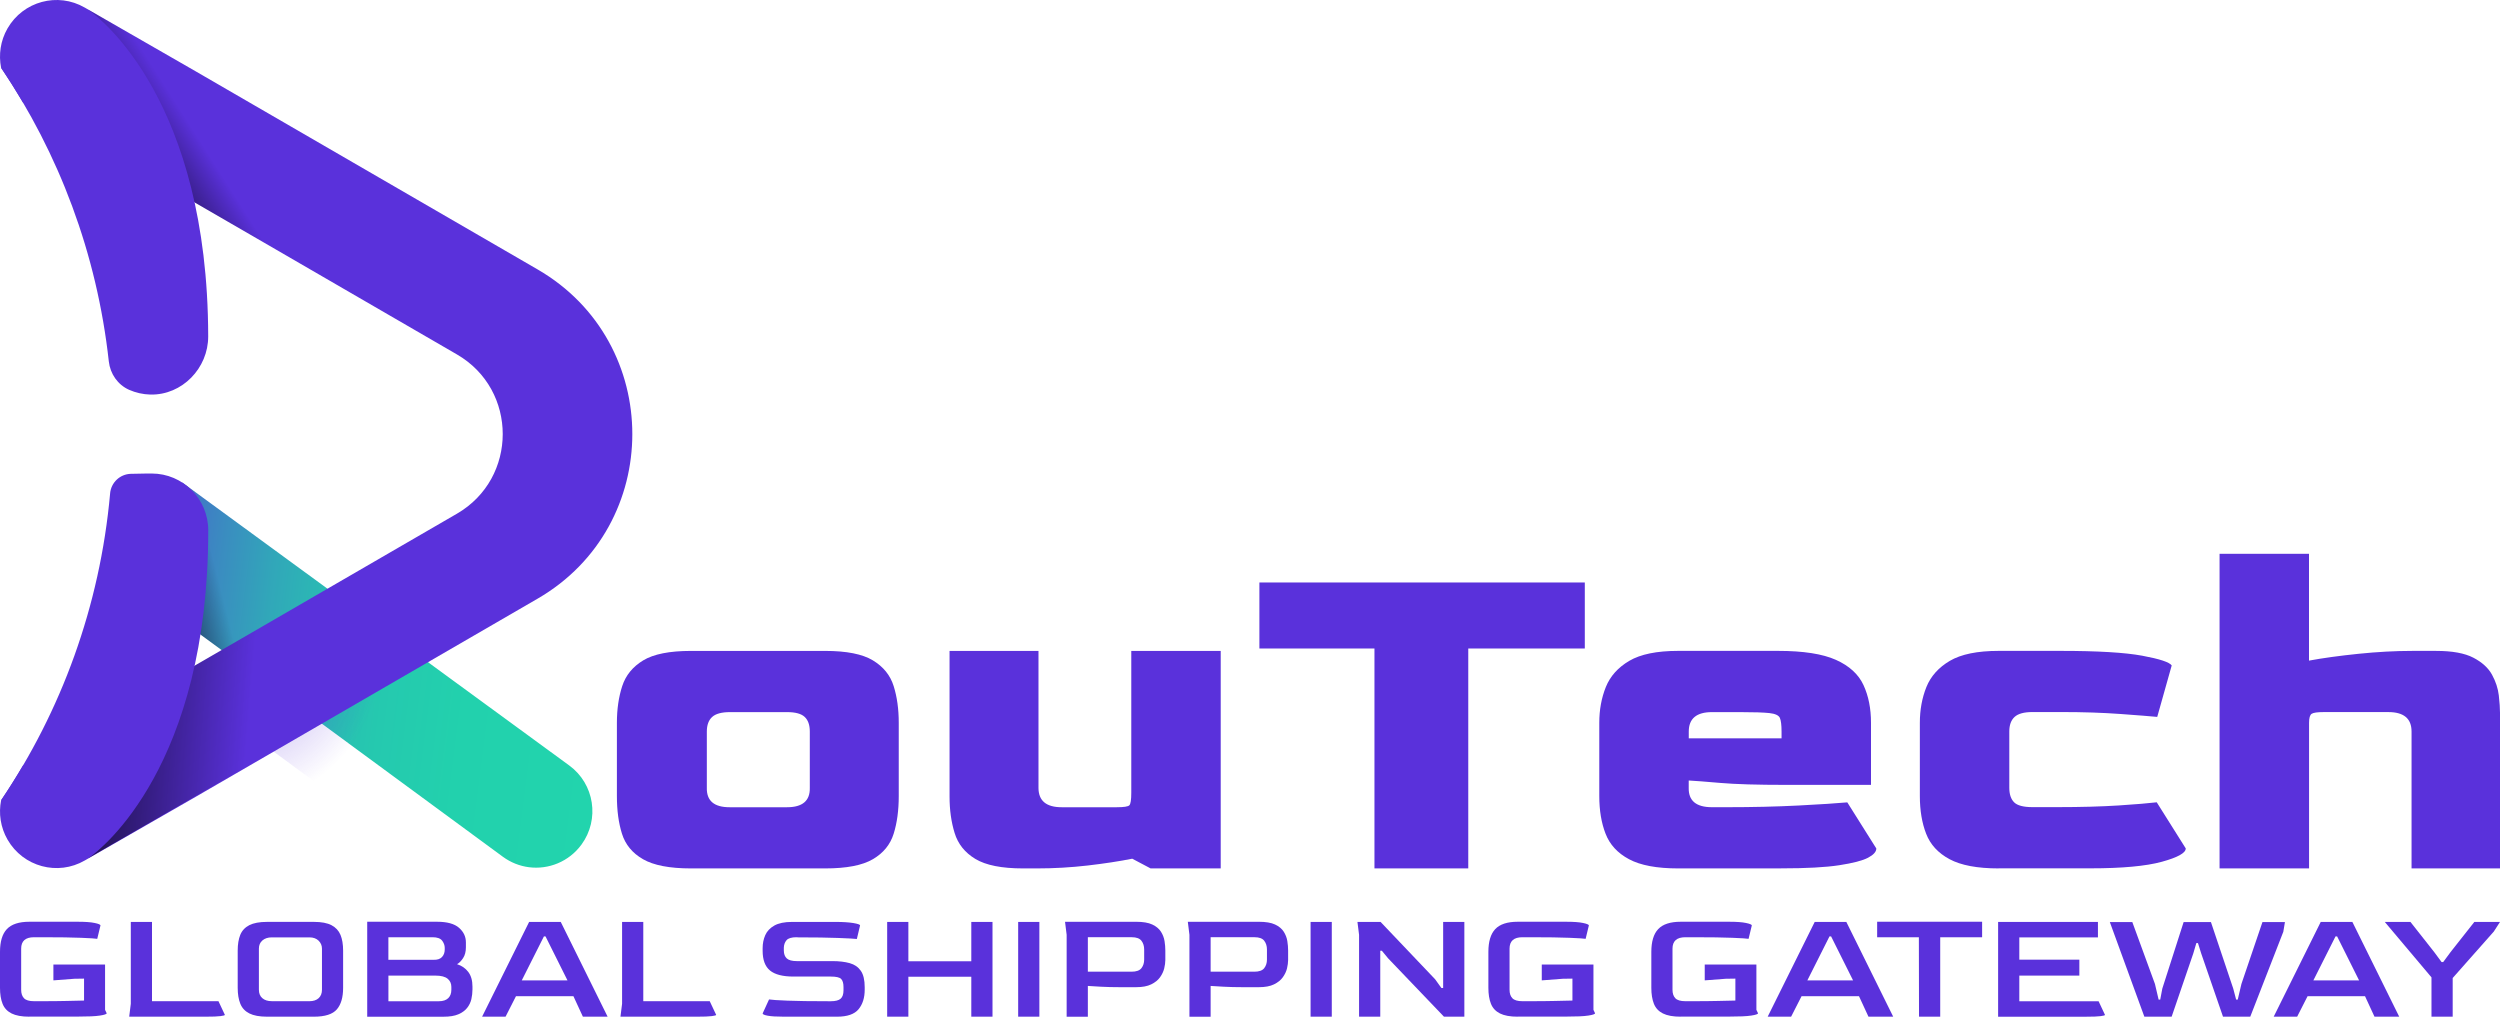 <svg width="150" height="61" viewBox="0 0 150 61" fill="none" xmlns="http://www.w3.org/2000/svg">
<path d="M31.734 52.033C31.188 51.962 30.651 51.756 30.173 51.406L6.943 34.333C5.438 33.227 6.466 32.507 7.566 30.995C8.667 29.484 10.943 28.957 10.943 28.957L34.161 45.933C35.666 47.038 35.994 49.161 34.891 50.672C34.137 51.704 32.912 52.186 31.732 52.033H31.734Z" fill="url(#paint0_linear_1439_16881)"/>
<path style="mix-blend-mode:multiply" opacity="0.75" d="M11.033 29.018L21.123 36.35L16.102 41.063L7.971 35.09L11.033 29.018Z" fill="url(#paint1_linear_1439_16881)"/>
<path style="mix-blend-mode:multiply" opacity="0.47" d="M20.531 39.717L27.056 44.512L22.178 49.331L14.137 43.422L20.531 39.717Z" fill="url(#paint2_radial_1439_16881)"/>
<path d="M5.088 0.456C3.464 -0.484 1.389 0.075 0.451 1.705C0.023 2.449 -0.088 3.288 0.066 4.068C0.522 4.746 0.957 5.438 1.372 6.143C1.475 6.221 1.582 6.292 1.696 6.358L27.416 21.266C31.08 23.388 31.08 28.697 27.416 30.822L1.696 45.727C1.582 45.794 1.475 45.865 1.372 45.942C0.957 46.647 0.522 47.342 0.066 48.017C-0.088 48.798 0.025 49.636 0.454 50.38C1.391 52.01 3.467 52.569 5.09 51.627L11.741 47.809L32.26 35.918C39.832 31.529 39.832 20.556 32.26 16.168L11.737 4.277L5.088 0.456Z" fill="#5A31DB"/>
<path style="mix-blend-mode:multiply" opacity="0.75" d="M13.761 38.734L9.084 41.444L5.355 51.455L17.268 44.566L17.433 36.605L13.761 38.734Z" fill="url(#paint3_linear_1439_16881)"/>
<path d="M9.1 28.411C9.1 28.411 8.469 28.411 7.848 28.43C7.197 28.448 6.664 28.953 6.606 29.605C6.606 29.609 6.606 29.611 6.606 29.615C5.995 36.391 3.674 42.669 0.072 48.008L3.154 48.344L5.355 51.457C6.085 50.937 12.495 45.961 12.495 31.819C12.495 29.938 10.976 28.411 9.1 28.411Z" fill="#5A31DB"/>
<path d="M41.451 52.105C40.174 52.105 39.217 51.919 38.579 51.552C37.941 51.184 37.521 50.675 37.318 50.023C37.114 49.374 37.014 48.621 37.014 47.765V43.366C37.014 42.551 37.121 41.818 37.333 41.166C37.545 40.515 37.967 40.001 38.594 39.622C39.221 39.244 40.174 39.055 41.451 39.055H49.515C50.792 39.055 51.745 39.244 52.372 39.622C52.999 40.001 53.417 40.515 53.62 41.166C53.824 41.818 53.925 42.549 53.925 43.366V47.765C53.925 48.619 53.824 49.371 53.62 50.023C53.417 50.675 53.002 51.184 52.372 51.552C51.742 51.922 50.792 52.105 49.515 52.105H41.451ZM43.772 48.434H47.224C48.151 48.434 48.607 48.045 48.588 47.269V43.891C48.588 43.501 48.487 43.211 48.284 43.018C48.081 42.824 47.727 42.727 47.226 42.727H43.802C43.299 42.727 42.941 42.824 42.729 43.018C42.517 43.211 42.41 43.504 42.41 43.891V47.269C42.391 48.045 42.845 48.434 43.774 48.434H43.772Z" fill="#5A31DB"/>
<path d="M61.38 52.105C60.103 52.105 59.151 51.915 58.523 51.537C57.894 51.158 57.478 50.638 57.277 49.978C57.073 49.318 56.973 48.591 56.973 47.793V39.055H62.309V47.269C62.309 48.045 62.774 48.434 63.701 48.434H67.007C67.433 48.434 67.684 48.395 67.761 48.318C67.838 48.24 67.877 47.989 67.877 47.561V39.055H73.243V52.105H69.037L67.935 51.522C67.162 51.677 66.271 51.812 65.266 51.93C64.26 52.046 63.245 52.105 62.221 52.105H61.38Z" fill="#5A31DB"/>
<path d="M82.468 52.104V38.91H75.564V34.949H95.088V38.91H88.096V52.104H82.468Z" fill="#5A31DB"/>
<path d="M100.685 52.105C99.409 52.105 98.426 51.92 97.741 51.552C97.053 51.184 96.585 50.675 96.334 50.023C96.081 49.374 95.957 48.621 95.957 47.766V43.366C95.957 42.59 96.088 41.876 96.349 41.224C96.61 40.575 97.079 40.05 97.756 39.651C98.433 39.253 99.409 39.053 100.685 39.053H106.69C108.197 39.053 109.354 39.233 110.157 39.592C110.96 39.952 111.51 40.457 111.81 41.106C112.11 41.758 112.26 42.51 112.26 43.364V47.093H107.182C105.441 47.093 104.122 47.054 103.223 46.976C102.323 46.899 101.69 46.849 101.323 46.83V47.267C101.304 48.043 101.769 48.432 102.715 48.432H103.615C105.161 48.432 106.593 48.398 107.908 48.331C109.223 48.262 110.2 48.2 110.838 48.142L112.579 50.909C112.579 51.103 112.414 51.288 112.086 51.462C111.756 51.636 111.183 51.786 110.36 51.913C109.538 52.04 108.373 52.102 106.865 52.102H100.687L100.685 52.105ZM101.323 44.299H106.893V43.891C106.893 43.502 106.859 43.231 106.793 43.076C106.724 42.921 106.516 42.824 106.169 42.785C105.82 42.747 105.232 42.727 104.401 42.727H102.717C101.79 42.727 101.326 43.117 101.326 43.893V44.301L101.323 44.299Z" fill="#5A31DB"/>
<path d="M119.92 52.105C118.643 52.105 117.66 51.92 116.975 51.552C116.288 51.184 115.819 50.675 115.568 50.023C115.316 49.374 115.191 48.621 115.191 47.766V43.366C115.191 42.59 115.322 41.876 115.583 41.224C115.845 40.575 116.314 40.05 116.99 39.651C117.667 39.253 118.643 39.053 119.92 39.053H123.633C125.856 39.053 127.492 39.15 128.535 39.343C129.58 39.536 130.168 39.732 130.303 39.926L129.434 43.014C129.027 42.975 128.293 42.917 127.228 42.839C126.164 42.762 124.995 42.723 123.719 42.723H121.95C121.446 42.723 121.089 42.82 120.877 43.014C120.665 43.207 120.558 43.499 120.558 43.886V47.264C120.558 47.654 120.654 47.944 120.847 48.138C121.04 48.331 121.408 48.428 121.95 48.428H123.429C124.86 48.428 126.093 48.393 127.128 48.327C128.162 48.258 128.922 48.196 129.404 48.138L131.145 50.905C131.145 51.178 130.667 51.444 129.708 51.707C128.751 51.969 127.325 52.1 125.43 52.1H119.918L119.92 52.105Z" fill="#5A31DB"/>
<path d="M133.174 52.104V33.23H138.54V39.637C139.371 39.482 140.358 39.347 141.5 39.229C142.641 39.112 143.714 39.054 144.72 39.054H146.17C147.136 39.054 147.881 39.19 148.404 39.463C148.926 39.736 149.299 40.076 149.521 40.482C149.744 40.891 149.879 41.304 149.928 41.721C149.975 42.138 150.001 42.493 150.001 42.783V52.104H144.693V43.89C144.693 43.114 144.228 42.725 143.301 42.725H139.414C139.046 42.725 138.81 42.759 138.703 42.826C138.596 42.895 138.544 43.073 138.544 43.366V52.104H133.178H133.174Z" fill="#5A31DB"/>
<path d="M1.762 61.001C1.306 61.001 0.951 60.936 0.694 60.807C0.437 60.678 0.257 60.485 0.154 60.227C0.051 59.968 0 59.65 0 59.27V57.113C0 56.494 0.137 56.038 0.413 55.745C0.69 55.453 1.139 55.305 1.762 55.305H4.662C5.105 55.305 5.443 55.328 5.677 55.378C5.91 55.425 6.028 55.477 6.028 55.528L5.835 56.33C5.726 56.311 5.403 56.289 4.867 56.268C4.332 56.246 3.553 56.234 2.531 56.234H2.041C1.527 56.234 1.27 56.462 1.27 56.919V59.386C1.27 59.605 1.326 59.775 1.439 59.893C1.55 60.011 1.752 60.072 2.041 60.072H2.435C3.052 60.072 3.572 60.068 3.994 60.057C4.418 60.048 4.767 60.039 5.043 60.033V58.717L4.465 58.726L3.204 58.822V57.874H6.304V60.592L6.401 60.794C6.401 60.846 6.266 60.893 5.996 60.934C5.726 60.977 5.27 60.996 4.628 60.996H1.758L1.762 61.001Z" fill="#5A31DB"/>
<path d="M7.752 61.001L7.848 60.227V55.315H9.12V60.072H13.108L13.493 60.893C13.493 60.919 13.407 60.943 13.234 60.966C13.06 60.99 12.763 61.001 12.339 61.001H7.756H7.752Z" fill="#5A31DB"/>
<path d="M16.024 61.001C15.574 61.001 15.221 60.936 14.964 60.807C14.707 60.678 14.525 60.485 14.42 60.227C14.315 59.969 14.262 59.651 14.262 59.27V57.036C14.262 56.662 14.313 56.348 14.416 56.092C14.519 55.838 14.699 55.645 14.956 55.511C15.213 55.38 15.568 55.313 16.024 55.313H18.836C19.285 55.313 19.637 55.38 19.889 55.511C20.142 55.645 20.322 55.836 20.429 56.092C20.534 56.346 20.587 56.662 20.587 57.036V59.27C20.587 59.838 20.463 60.268 20.213 60.56C19.962 60.852 19.504 61.001 18.836 61.001H16.024ZM16.302 60.072H18.566C18.804 60.072 18.988 60.01 19.121 59.889C19.251 59.767 19.318 59.599 19.318 59.386V56.92C19.318 56.733 19.251 56.574 19.116 56.44C18.981 56.309 18.799 56.242 18.568 56.242H16.305C16.073 56.242 15.887 56.305 15.746 56.425C15.604 56.548 15.534 56.711 15.534 56.918V59.384C15.534 59.603 15.602 59.773 15.741 59.891C15.879 60.01 16.067 60.07 16.305 60.07L16.302 60.072Z" fill="#5A31DB"/>
<path d="M22.033 61.001V55.305H26.222C26.826 55.305 27.265 55.425 27.541 55.668C27.817 55.909 27.954 56.201 27.954 56.543V56.834C27.954 57.098 27.899 57.315 27.785 57.487C27.674 57.657 27.552 57.78 27.423 57.851C27.706 57.941 27.931 58.098 28.098 58.319C28.265 58.541 28.348 58.833 28.348 59.194V59.369C28.348 59.562 28.325 59.756 28.282 59.949C28.237 60.143 28.151 60.319 28.027 60.476C27.903 60.633 27.725 60.762 27.498 60.859C27.271 60.956 26.974 61.003 26.607 61.003H22.033V61.001ZM23.305 57.588H26.02C26.245 57.595 26.412 57.539 26.522 57.418C26.631 57.3 26.684 57.15 26.684 56.969V56.872C26.684 56.724 26.633 56.58 26.53 56.442C26.427 56.304 26.235 56.234 25.952 56.234H23.303V57.588H23.305ZM23.305 60.074H26.337C26.582 60.074 26.766 60.011 26.892 59.891C27.018 59.771 27.081 59.601 27.081 59.388V59.214C27.081 59.014 27.008 58.85 26.86 58.726C26.712 58.601 26.468 58.536 26.128 58.536H23.305V60.074Z" fill="#5A31DB"/>
<path d="M28.926 61.001L31.748 55.315H33.645L36.457 61.001H34.973L34.406 59.773H30.958L30.333 61.001H28.926ZM31.305 58.825H34.05L32.731 56.184H32.635L31.305 58.825Z" fill="#5A31DB"/>
<path d="M37.228 61.001L37.325 60.227V55.315H38.597V60.072H42.584L42.97 60.893C42.97 60.919 42.884 60.943 42.711 60.966C42.537 60.99 42.239 61.001 41.815 61.001H37.233H37.228Z" fill="#5A31DB"/>
<path d="M47.03 61.001C46.593 61.001 46.272 60.981 46.066 60.943C45.861 60.904 45.758 60.859 45.758 60.807L46.143 59.966C46.291 59.992 46.659 60.016 47.246 60.039C47.833 60.063 48.64 60.074 49.668 60.074H49.85C50.126 60.074 50.321 60.024 50.437 59.923C50.553 59.822 50.61 59.655 50.61 59.416V59.222C50.61 58.997 50.563 58.835 50.471 58.739C50.379 58.642 50.171 58.594 49.85 58.594H47.617C46.968 58.594 46.497 58.474 46.201 58.231C45.906 57.99 45.758 57.595 45.758 57.046V56.892C45.758 56.608 45.811 56.347 45.916 56.109C46.021 55.87 46.203 55.679 46.46 55.533C46.717 55.389 47.071 55.315 47.52 55.315H50.139C50.576 55.315 50.929 55.339 51.199 55.382C51.469 55.427 51.604 55.477 51.604 55.526L51.411 56.339C51.244 56.32 50.865 56.298 50.274 56.277C49.683 56.255 48.891 56.242 47.895 56.242L47.79 56.234C47.495 56.234 47.295 56.294 47.193 56.412C47.09 56.53 47.036 56.681 47.03 56.861V57.027C47.03 57.24 47.09 57.399 47.208 57.507C47.325 57.612 47.525 57.666 47.801 57.666H49.938C50.349 57.666 50.698 57.709 50.987 57.79C51.276 57.872 51.497 58.027 51.651 58.251C51.805 58.472 51.882 58.801 51.882 59.231V59.386C51.882 59.87 51.758 60.259 51.512 60.556C51.266 60.852 50.835 61.001 50.227 61.001H47.03Z" fill="#5A31DB"/>
<path d="M53.23 61.001V55.315H54.502V57.674H58.278V55.315H59.55V61.001H58.278V58.603H54.502V61.001H53.23Z" fill="#5A31DB"/>
<path d="M61.09 61.001V55.315H62.362V61.001H61.09Z" fill="#5A31DB"/>
<path d="M63.999 61.001V56.089L63.902 55.307H68.168C68.579 55.307 68.9 55.36 69.136 55.47C69.369 55.58 69.543 55.724 69.656 55.9C69.768 56.076 69.841 56.266 69.873 56.466C69.905 56.666 69.92 56.855 69.92 57.035V57.605C69.92 57.754 69.896 57.919 69.853 58.104C69.808 58.287 69.725 58.465 69.603 58.635C69.481 58.807 69.305 58.947 69.074 59.061C68.843 59.175 68.541 59.231 68.168 59.231H67.185C66.78 59.231 66.403 59.222 66.055 59.203C65.705 59.184 65.442 59.169 65.271 59.156V61.003H63.999V61.001ZM65.271 58.302H67.89C68.179 58.302 68.378 58.231 68.487 58.089C68.596 57.947 68.65 57.777 68.65 57.577V56.969C68.65 56.762 68.596 56.588 68.487 56.446C68.378 56.304 68.183 56.233 67.9 56.233H65.271V58.302Z" fill="#5A31DB"/>
<path d="M71.366 61.001V56.089L71.269 55.307H75.535C75.946 55.307 76.268 55.36 76.503 55.47C76.737 55.58 76.91 55.724 77.023 55.9C77.135 56.076 77.208 56.266 77.24 56.466C77.272 56.666 77.287 56.855 77.287 57.035V57.605C77.287 57.754 77.263 57.919 77.221 58.104C77.176 58.287 77.092 58.465 76.97 58.635C76.848 58.807 76.672 58.947 76.441 59.061C76.21 59.175 75.908 59.231 75.535 59.231H74.552C74.148 59.231 73.771 59.222 73.422 59.203C73.073 59.184 72.809 59.169 72.638 59.156V61.003H71.366V61.001ZM72.638 58.302H75.257C75.546 58.302 75.745 58.231 75.854 58.089C75.963 57.947 76.017 57.777 76.017 57.577V56.969C76.017 56.762 75.963 56.588 75.854 56.446C75.745 56.304 75.55 56.233 75.268 56.233H72.638V58.302Z" fill="#5A31DB"/>
<path d="M78.635 61.001V55.315H79.907V61.001H78.635Z" fill="#5A31DB"/>
<path d="M81.544 61.001V56.09L81.447 55.315H82.835L86.109 58.758L86.484 59.281H86.589V55.315H87.861V61.001H86.638L83.287 57.5L82.912 57.046H82.816V61.001H81.544Z" fill="#5A31DB"/>
<path d="M91.065 61.001C90.609 61.001 90.254 60.936 89.997 60.807C89.74 60.678 89.56 60.485 89.457 60.227C89.354 59.968 89.303 59.65 89.303 59.27V57.113C89.303 56.494 89.44 56.038 89.716 55.745C89.992 55.453 90.442 55.305 91.065 55.305H93.965C94.408 55.305 94.746 55.328 94.98 55.378C95.213 55.425 95.331 55.477 95.331 55.528L95.138 56.33C95.029 56.311 94.706 56.289 94.17 56.268C93.635 56.246 92.855 56.234 91.834 56.234H91.344C90.83 56.234 90.573 56.462 90.573 56.919V59.386C90.573 59.605 90.628 59.775 90.742 59.893C90.853 60.011 91.054 60.072 91.344 60.072H91.737C92.354 60.072 92.875 60.068 93.296 60.057C93.721 60.048 94.07 60.039 94.346 60.033V58.717L93.768 58.726L92.506 58.822V57.874H95.607V60.592L95.703 60.794C95.703 60.846 95.569 60.893 95.299 60.934C95.029 60.977 94.573 60.996 93.93 60.996H91.061L91.065 61.001Z" fill="#5A31DB"/>
<path d="M100.842 61.001C100.386 61.001 100.031 60.936 99.774 60.807C99.517 60.678 99.337 60.485 99.234 60.227C99.132 59.968 99.08 59.65 99.08 59.27V57.113C99.08 56.494 99.217 56.038 99.493 55.745C99.77 55.453 100.219 55.305 100.842 55.305H103.742C104.185 55.305 104.524 55.328 104.757 55.378C104.99 55.425 105.108 55.477 105.108 55.528L104.915 56.33C104.806 56.311 104.483 56.289 103.948 56.268C103.412 56.246 102.633 56.234 101.611 56.234H101.121C100.607 56.234 100.35 56.462 100.35 56.919V59.386C100.35 59.605 100.406 59.775 100.519 59.893C100.63 60.011 100.832 60.072 101.121 60.072H101.515C102.132 60.072 102.652 60.068 103.074 60.057C103.498 60.048 103.847 60.039 104.123 60.033V58.717L103.545 58.726L102.284 58.822V57.874H105.384V60.592L105.481 60.794C105.481 60.846 105.346 60.893 105.076 60.934C104.806 60.977 104.35 60.996 103.708 60.996H100.838L100.842 61.001Z" fill="#5A31DB"/>
<path d="M106.061 61.001L108.883 55.315H110.78L113.592 61.001H112.108L111.54 59.773H108.093L107.467 61.001H106.061ZM108.44 58.825H111.185L109.866 56.184H109.769L108.44 58.825Z" fill="#5A31DB"/>
<path d="M115.141 61.001L115.132 56.234H112.629V55.305H118.927V56.234H116.413V61.001H115.141Z" fill="#5A31DB"/>
<path d="M119.887 61.001V55.315H125.876V56.244H121.159V57.58H124.761V58.536H121.159V60.074H125.915L126.3 60.895C126.3 60.921 126.215 60.945 126.041 60.968C125.868 60.992 125.57 61.003 125.146 61.003H119.889L119.887 61.001Z" fill="#5A31DB"/>
<path d="M128.661 61.001L126.59 55.324H127.939L129.297 59.038L129.517 59.975H129.614L129.738 59.317L131.018 55.324H132.656L133.995 59.317L134.168 59.975H134.265L134.485 59.038L135.747 55.324H137.096L136.999 55.905L135.016 61.001H133.38L132.07 57.201L131.877 56.582H131.781L131.599 57.201L130.299 61.001H128.663H128.661Z" fill="#5A31DB"/>
<path d="M136.422 61.001L139.244 55.315H141.142L143.953 61.001H142.469L141.902 59.773H138.454L137.829 61.001H136.422ZM138.801 58.825H141.546L140.227 56.184H140.131L138.801 58.825Z" fill="#5A31DB"/>
<path d="M145.889 61.001V58.642L143.086 55.315H144.626L146.052 57.124L146.495 57.724H146.591L147.035 57.124L148.461 55.315H150.001L149.626 55.896L147.161 58.681V61.001H145.889Z" fill="#5A31DB"/>
<path style="mix-blend-mode:multiply" opacity="0.75" d="M11.677 12.144L5.309 5.238L5.381 0.63L18.168 8.025V15.905L11.677 12.144Z" fill="url(#paint4_linear_1439_16881)"/>
<path d="M5.355 0.63L3.154 3.743L0.072 4.077C3.535 9.209 5.816 15.211 6.529 21.687C6.61 22.429 7.068 23.089 7.749 23.39C8.141 23.562 8.572 23.663 9.023 23.674C10.927 23.717 12.497 22.091 12.492 20.18C12.467 6.104 6.083 1.148 5.355 0.63Z" fill="#5A31DB"/>
<defs>
<linearGradient id="paint0_linear_1439_16881" x1="5.514" y1="38.452" x2="36.377" y2="42.405" gradientUnits="userSpaceOnUse">
<stop stop-color="#5A31DB"/>
<stop offset="0.05" stop-color="#5149D4"/>
<stop offset="0.13" stop-color="#446EC9"/>
<stop offset="0.23" stop-color="#3A8DC0"/>
<stop offset="0.33" stop-color="#31A7B9"/>
<stop offset="0.44" stop-color="#2ABBB3"/>
<stop offset="0.57" stop-color="#25C9AF"/>
<stop offset="0.73" stop-color="#22D1AD"/>
<stop offset="1" stop-color="#22D4AD"/>
</linearGradient>
<linearGradient id="paint1_linear_1439_16881" x1="9.113" y1="36.19" x2="13.208" y2="35.144" gradientUnits="userSpaceOnUse">
<stop/>
<stop offset="1" stop-opacity="0"/>
</linearGradient>
<radialGradient id="paint2_radial_1439_16881" cx="0" cy="0" r="1" gradientUnits="userSpaceOnUse" gradientTransform="translate(14.307 39.709) rotate(7.36) scale(8.444 8.478)">
<stop stop-color="#5A31DB"/>
<stop offset="1" stop-color="#5A31DB" stop-opacity="0"/>
</radialGradient>
<linearGradient id="paint3_linear_1439_16881" x1="4.195" y1="43.42" x2="14.845" y2="44.315" gradientUnits="userSpaceOnUse">
<stop/>
<stop offset="1" stop-opacity="0"/>
</linearGradient>
<linearGradient id="paint4_linear_1439_16881" x1="7.855" y1="10.779" x2="11.871" y2="8.229" gradientUnits="userSpaceOnUse">
<stop/>
<stop offset="1" stop-opacity="0"/>
</linearGradient>
</defs>
</svg>
